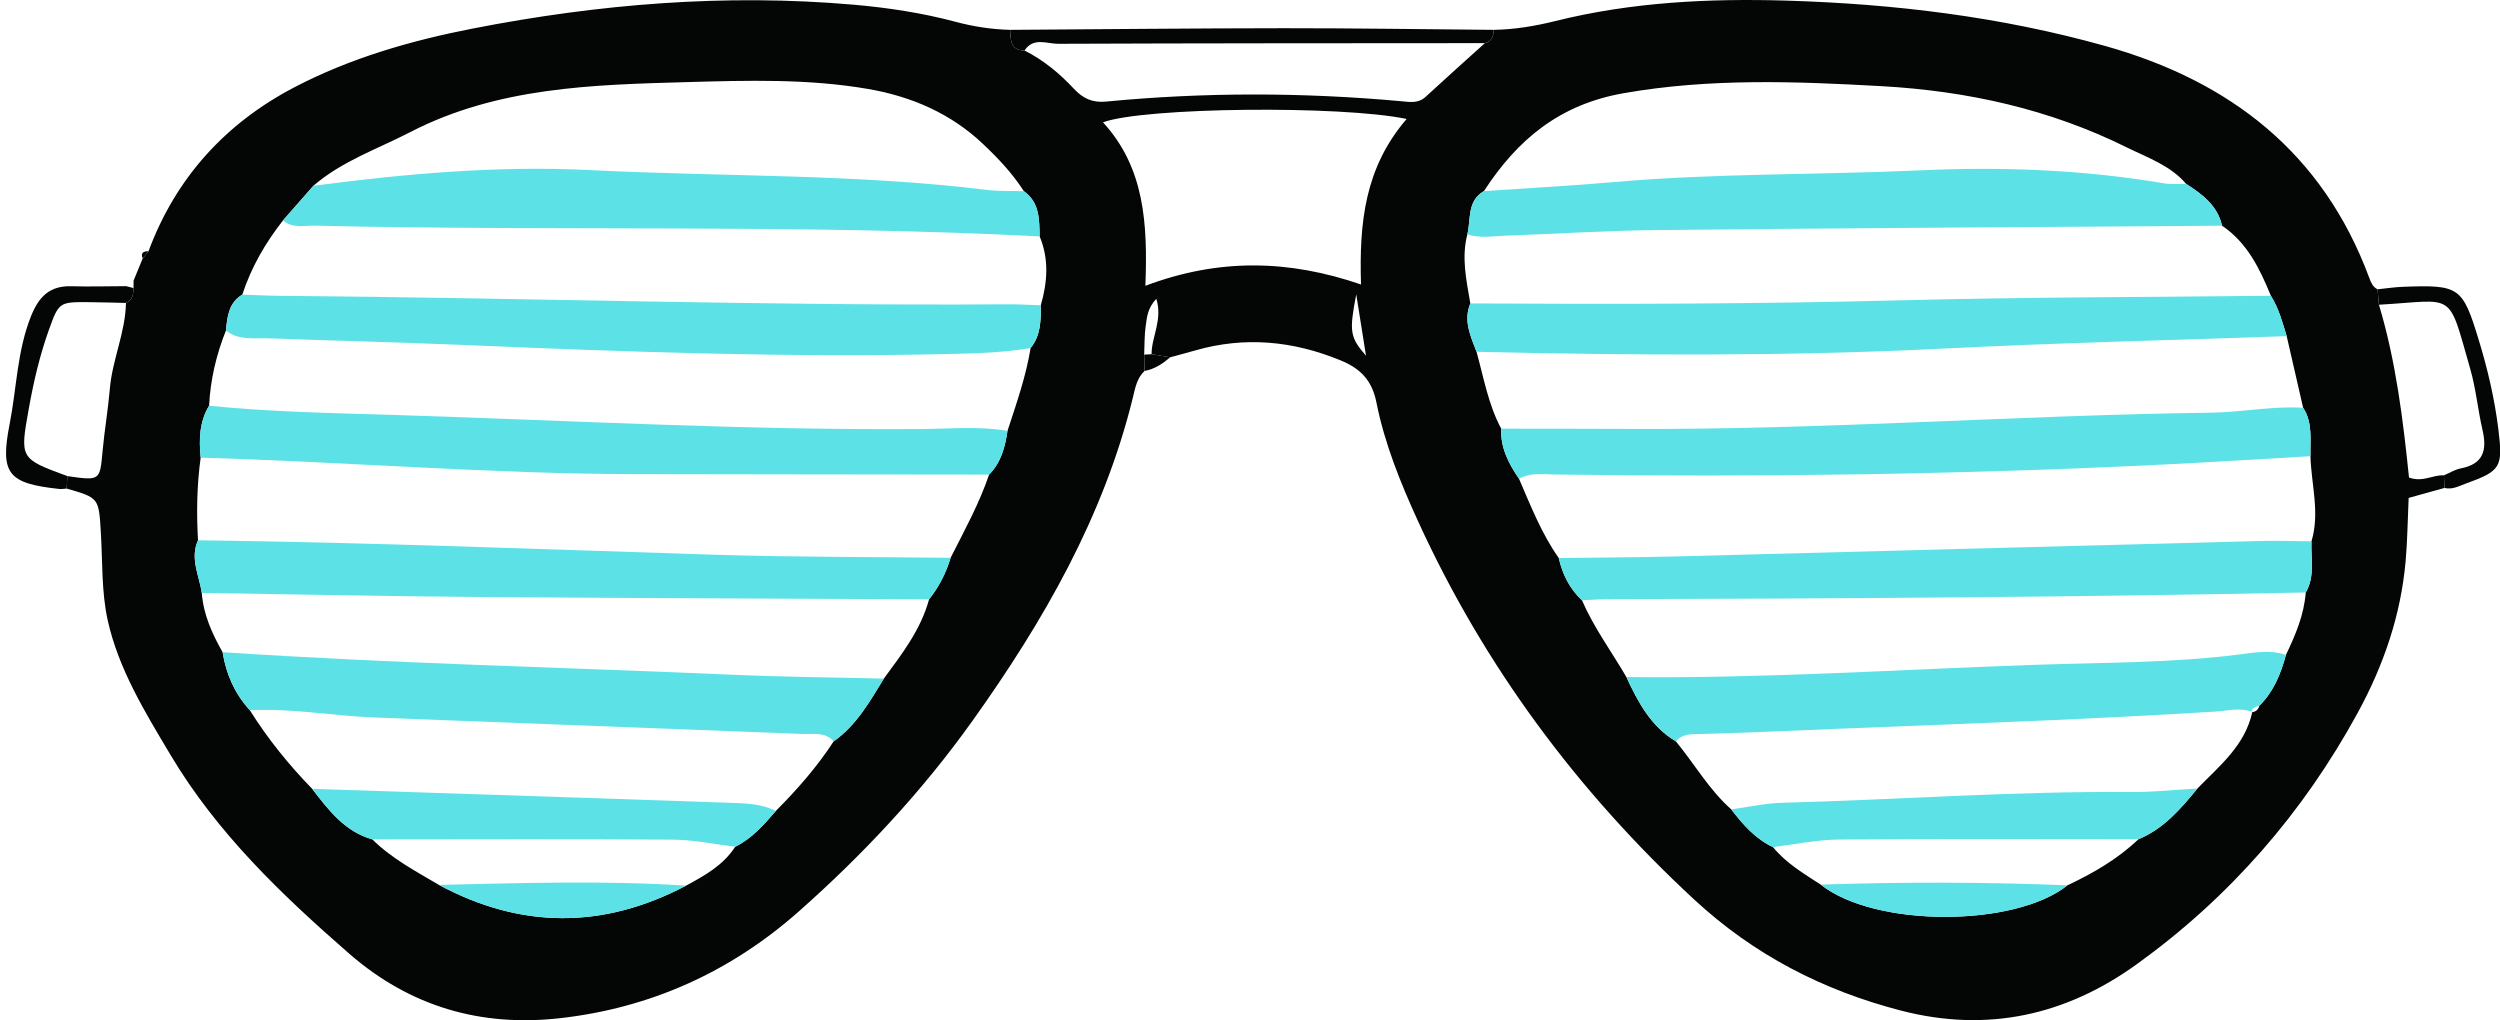 <?xml version="1.0" encoding="UTF-8" standalone="no"?><svg xmlns="http://www.w3.org/2000/svg" xmlns:xlink="http://www.w3.org/1999/xlink" fill="#000000" height="168.5" preserveAspectRatio="xMidYMid meet" version="1" viewBox="-1.0 0.0 412.9 168.5" width="412.9" zoomAndPan="magnify"><defs><clipPath id="a"><path d="M 10 0 L 403 0 L 403 168.5 L 10 168.5 Z M 10 0"/></clipPath><clipPath id="b"><path d="M 391 47 L 411.93 47 L 411.93 81 L 391 81 Z M 391 47"/></clipPath></defs><g><g clip-path="url(#a)" id="change1_5"><path d="M 222.996 48.609 C 221.809 54.797 221.953 55.688 224.609 58.754 C 224.07 55.359 223.629 52.594 222.996 48.609 Z M 231.32 19.648 C 220.418 17.371 187.895 17.719 181.168 20.203 C 188.059 27.699 188.562 36.984 188.172 47.203 C 200.383 42.598 211.898 42.91 223.785 46.984 C 223.469 36.707 224.422 27.676 231.32 19.648 Z M 299.707 146.102 C 308.73 153.23 331.812 153.137 340.461 146.219 C 344.715 144.211 348.762 141.883 352.191 138.602 C 356.352 136.887 359.16 133.598 361.914 130.242 C 365.578 126.488 369.793 123.125 370.988 117.598 L 370.855 117.652 C 371.52 117.566 371.988 117.25 372.152 116.566 C 374.512 114.234 375.699 111.289 376.543 108.164 C 378.121 104.883 379.539 101.551 379.816 97.855 C 381.387 95.18 380.637 92.242 380.762 89.402 C 382.184 84.699 380.727 80.031 380.594 75.352 C 380.531 72.633 381 69.836 379.387 67.352 C 378.48 63.406 377.574 59.461 376.672 55.527 C 375.969 53.238 375.355 50.91 374.059 48.852 C 372.227 44.395 370.172 40.094 365.992 37.277 C 365.242 33.922 362.707 32.09 360.055 30.363 C 357.445 27.312 353.727 26.059 350.281 24.355 C 337.512 18.023 323.945 15.027 309.75 14.23 C 295.508 13.438 281.395 12.895 267.156 15.395 C 256.555 17.254 249.602 23.07 244.09 31.559 C 241.254 33.203 241.965 36.211 241.348 38.703 C 240.34 42.559 241.199 46.328 241.84 50.113 C 240.656 52.969 241.879 55.52 242.863 58.098 C 244.059 62.387 244.801 66.816 246.938 70.801 C 246.797 73.953 248.172 76.566 249.875 79.062 C 251.82 83.555 253.598 88.129 256.445 92.164 C 257.047 94.863 258.242 97.23 260.277 99.141 C 262.234 103.652 265.156 107.602 267.613 111.82 C 269.539 115.977 271.664 119.98 275.789 122.441 C 278.859 126.168 281.27 130.43 284.93 133.676 C 286.852 136.168 288.895 138.531 291.82 139.906 C 293.984 142.566 296.895 144.27 299.707 146.102 Z M 112.305 146.273 C 115.391 144.609 118.449 142.914 120.426 139.852 C 123.195 138.48 125.172 136.215 127.133 133.934 C 130.672 130.398 133.949 126.645 136.688 122.445 C 140.453 119.789 142.641 115.879 144.973 112.082 C 147.969 108.004 151.09 103.996 152.445 98.984 C 154.082 96.93 155.246 94.637 156.004 92.125 C 158.281 87.621 160.727 83.191 162.359 78.383 C 164.34 76.387 164.996 73.832 165.398 71.168 C 166.867 66.664 168.449 62.188 169.215 57.48 C 170.91 55.398 170.91 52.914 170.895 50.426 C 171.996 46.613 172.281 42.816 170.711 39.047 C 170.641 36.277 170.734 33.453 168.102 31.578 C 166.23 28.645 163.84 26.129 161.336 23.762 C 156.02 18.727 149.531 15.934 142.406 14.699 C 132.512 12.988 122.496 13.277 112.523 13.559 C 96.855 13.996 81.145 14.379 66.707 21.844 C 61.301 24.637 55.457 26.617 50.758 30.684 C 49.086 32.59 47.418 34.492 45.746 36.398 C 42.832 40.113 40.492 44.145 39.023 48.656 C 36.762 50.012 36.539 52.301 36.316 54.59 C 34.723 58.578 33.746 62.711 33.535 67.012 C 31.914 69.684 31.855 72.605 32.141 75.59 C 31.516 80.121 31.441 84.672 31.703 89.238 C 30.348 92.246 31.906 95.043 32.328 97.926 C 32.59 101.496 34.031 104.656 35.762 107.715 C 36.344 111.34 37.766 114.566 40.258 117.293 C 43.215 122.008 46.688 126.309 50.566 130.289 C 53.262 133.801 55.938 137.34 60.5 138.633 C 63.699 141.812 67.66 143.883 71.488 146.148 C 85.07 153.449 98.676 153.449 112.305 146.273 Z M 23.527 41.496 C 28.043 29.336 36.285 20.336 47.629 14.41 C 56.887 9.574 66.926 6.691 77.18 4.695 C 97.922 0.652 118.809 -1.062 139.926 0.77 C 145.641 1.27 151.293 2.125 156.809 3.598 C 159.805 4.398 162.766 4.848 165.824 4.93 C 165.941 6.539 165.816 8.32 168.211 8.344 C 171.336 9.91 173.996 12.125 176.348 14.645 C 177.867 16.273 179.422 16.992 181.676 16.777 C 197.91 15.211 214.156 15.246 230.402 16.715 C 231.773 16.836 233.211 17.141 234.445 16 C 237.68 13.012 240.973 10.078 244.242 7.125 C 245.402 6.844 245.664 5.957 245.719 4.93 C 249.184 4.867 252.531 4.309 255.922 3.465 C 268.473 0.344 281.289 -0.285 294.164 0.105 C 311.934 0.645 329.488 2.77 346.656 7.582 C 367.328 13.379 382.652 25.254 390.301 45.875 C 390.59 46.648 390.879 47.391 391.676 47.781 C 391.754 48.629 391.828 49.48 391.906 50.328 C 394.723 59.695 395.891 69.371 396.871 78.867 C 399.152 79.711 400.828 78.387 402.641 78.508 C 402.672 79.199 402.703 79.895 402.734 80.59 C 400.789 81.129 398.84 81.672 396.812 82.234 C 396.648 85.812 396.617 89.285 396.309 92.734 C 395.512 101.613 392.695 109.844 388.434 117.664 C 379.375 134.289 367.223 148.215 351.906 159.254 C 340.215 167.68 327.258 170.602 312.988 166.914 C 300.066 163.574 288.66 157.688 278.82 148.574 C 259.527 130.703 244.156 110.035 233.207 86.09 C 230.309 79.754 227.684 73.285 226.332 66.48 C 225.578 62.691 223.59 60.82 220.375 59.504 C 212.555 56.297 204.594 55.523 196.402 57.879 C 195.031 58.273 193.648 58.633 192.27 59.012 C 191.246 58.84 190.223 58.668 189.195 58.496 C 189.176 55.617 191.066 52.812 189.973 49.344 C 188.48 50.98 188.43 52.441 188.23 53.793 C 187.996 55.367 188.047 56.98 187.973 58.574 C 187.996 59.473 188.02 60.367 188.039 61.262 C 186.758 62.449 186.488 64.102 186.105 65.668 C 181.254 85.422 171.285 102.691 159.641 119.016 C 151.348 130.641 141.617 141.082 130.883 150.574 C 119.555 160.586 106.336 166.5 91.461 168.168 C 78.52 169.621 66.805 166.336 56.652 157.488 C 45.461 147.727 34.848 137.582 27.172 124.699 C 22.949 117.609 18.578 110.527 16.781 102.414 C 15.746 97.715 15.949 92.742 15.652 87.887 C 15.309 82.23 15.34 82.23 10.008 80.691 C 10.051 80.004 10.09 79.32 10.129 78.633 C 15.555 79.41 15.496 79.406 15.945 74.48 C 16.254 71.062 16.848 67.672 17.137 64.254 C 17.539 59.414 19.715 54.922 19.805 50.035 C 20.902 49.562 21.027 48.598 21.051 47.578 C 21.055 47.168 21.059 46.758 21.062 46.348 C 21.562 45.129 22.062 43.91 22.562 42.695 C 22.883 42.297 23.207 41.895 23.527 41.496" fill="#040606"/></g><g id="change1_1"><path d="M 168.211 8.344 C 165.816 8.32 165.941 6.539 165.824 4.93 C 180.871 4.832 195.914 4.672 210.961 4.66 C 222.547 4.652 234.133 4.832 245.719 4.93 C 245.664 5.957 245.402 6.844 244.242 7.125 C 220.746 7.145 197.258 7.137 173.762 7.234 C 171.914 7.242 169.672 6.098 168.211 8.344" fill="#040606"/></g><g id="change1_2"><path d="M 21.051 47.578 C 21.027 48.598 20.902 49.562 19.805 50.035 C 17.762 49.988 15.723 49.922 13.68 49.906 C 8.82 49.871 8.719 49.883 7.082 54.461 C 5.566 58.691 4.551 63.059 3.758 67.484 C 2.285 75.738 2.242 75.73 10.129 78.633 C 10.09 79.32 10.051 80.004 10.008 80.691 C 9.605 80.715 9.195 80.797 8.801 80.758 C 0.293 79.848 -1.02 78.258 0.598 69.996 C 1.762 64.066 1.824 57.945 4.133 52.199 C 5.41 49.016 7.184 47.188 10.734 47.277 C 13.77 47.359 16.812 47.273 19.852 47.262 C 20.25 47.367 20.652 47.473 21.051 47.578" fill="#040606"/></g><g clip-path="url(#b)" id="change1_6"><path d="M 391.906 50.328 C 391.828 49.48 391.754 48.629 391.676 47.781 C 393.082 47.641 394.488 47.418 395.902 47.367 C 405.176 47.023 405.711 47.379 408.363 56.062 C 409.852 60.926 411.012 65.867 411.633 70.922 C 412.402 77.18 412.047 77.77 406.25 79.867 C 405.109 80.281 404.023 80.91 402.734 80.59 C 402.703 79.895 402.672 79.199 402.641 78.508 C 403.57 78.113 404.469 77.539 405.438 77.355 C 409.148 76.641 409.781 74.359 409.023 71.066 C 408.246 67.711 407.934 64.234 406.988 60.938 C 403.219 47.801 404.656 49.613 391.906 50.328" fill="#040606"/></g><g id="change1_3"><path d="M 189.195 58.496 C 190.223 58.668 191.246 58.84 192.27 59.012 C 191.023 60.07 189.691 60.969 188.039 61.262 C 188.02 60.367 187.996 59.473 187.973 58.574 C 188.383 58.539 188.789 58.512 189.195 58.496" fill="#040606"/></g><g id="change1_4"><path d="M 23.527 41.496 C 23.207 41.895 22.883 42.297 22.562 42.695 C 22.191 41.738 22.699 41.488 23.527 41.496" fill="#040606"/></g><g id="change2_1"><path d="M 241.84 50.113 C 265.512 50.258 289.176 50.211 312.844 49.602 C 333.242 49.07 353.652 49.078 374.059 48.852 C 375.355 50.91 375.969 53.238 376.672 55.52 C 357.734 56.184 338.785 56.621 319.863 57.574 C 294.199 58.871 268.539 58.691 242.867 58.102 C 241.879 55.52 240.656 52.969 241.84 50.113" fill="#5ce1e6"/></g><g id="change2_2"><path d="M 39.023 48.656 C 41.066 48.727 43.109 48.84 45.152 48.855 C 85.23 49.176 125.297 50.539 165.379 50.258 C 167.215 50.242 169.055 50.363 170.895 50.422 C 170.91 52.914 170.91 55.398 169.215 57.484 C 164.984 58.207 160.715 58.344 156.43 58.449 C 129.105 59.121 101.809 58.086 74.527 56.934 C 64.141 56.496 53.758 56.266 43.375 55.879 C 40.984 55.789 38.434 56.289 36.316 54.586 C 36.539 52.301 36.762 50.012 39.023 48.656" fill="#5ce1e6"/></g><g id="change2_3"><path d="M 246.938 70.801 C 254.066 70.812 261.195 70.805 268.32 70.84 C 300.301 70.996 332.203 68.57 364.168 68.16 C 369.234 68.094 374.281 67.035 379.387 67.348 C 381 69.836 380.531 72.633 380.59 75.348 C 372.453 75.812 364.32 76.332 356.18 76.73 C 322.762 78.367 289.324 78.836 255.875 78.371 C 253.855 78.344 251.781 78.012 249.879 79.07 C 248.172 76.566 246.797 73.953 246.938 70.801" fill="#5ce1e6"/></g><g id="change2_4"><path d="M 33.535 67.012 C 43.883 68.062 54.262 68.223 64.648 68.551 C 93.551 69.465 122.438 71.086 151.375 70.859 C 156.047 70.824 160.738 70.352 165.398 71.172 C 164.996 73.832 164.34 76.387 162.359 78.383 C 142.781 78.359 123.203 78.348 103.629 78.305 C 79.77 78.254 55.98 76.262 32.141 75.59 C 31.855 72.605 31.914 69.684 33.535 67.012" fill="#5ce1e6"/></g><g id="change2_5"><path d="M 50.758 30.684 C 65.957 28.695 81.211 27.32 96.539 28.098 C 118.355 29.195 140.25 28.695 161.984 31.363 C 164.004 31.613 166.062 31.516 168.102 31.578 C 170.734 33.453 170.641 36.277 170.711 39.047 C 130.836 36.965 90.906 38.219 51.016 37.27 C 49.242 37.227 47.316 37.777 45.746 36.398 C 47.418 34.492 49.086 32.59 50.758 30.684" fill="#5ce1e6"/></g><g id="change2_6"><path d="M 244.09 31.559 C 251.203 31.074 258.324 30.707 265.43 30.082 C 282.309 28.59 299.254 28.91 316.156 28.133 C 329.605 27.512 343.066 28.02 356.398 30.277 C 357.59 30.48 358.836 30.344 360.055 30.363 C 362.707 32.09 365.242 33.922 365.988 37.277 C 335.012 37.504 304.035 37.672 273.062 37.988 C 264.512 38.078 255.965 38.629 247.414 38.934 C 245.391 39.004 243.348 39.383 241.348 38.699 C 241.965 36.211 241.254 33.203 244.09 31.559" fill="#5ce1e6"/></g><g id="change2_7"><path d="M 379.816 97.855 C 341.402 98.637 302.98 98.855 264.562 98.961 C 263.133 98.965 261.703 99.078 260.277 99.141 C 258.242 97.23 257.047 94.863 256.449 92.164 C 262.98 92.078 269.516 92.062 276.047 91.895 C 308.098 91.066 340.145 90.188 372.195 89.352 C 375.051 89.277 377.906 89.379 380.762 89.402 C 380.637 92.242 381.387 95.18 379.816 97.855" fill="#5ce1e6"/></g><g id="change2_8"><path d="M 152.445 98.984 C 127.523 98.859 102.598 98.789 77.672 98.594 C 62.559 98.473 47.445 98.156 32.328 97.926 C 31.906 95.043 30.348 92.246 31.703 89.234 C 60.285 89.586 88.848 90.742 117.418 91.629 C 130.273 92.027 143.145 91.973 156.008 92.125 C 155.246 94.637 154.082 96.93 152.445 98.984" fill="#5ce1e6"/></g><g id="change2_9"><path d="M 136.688 122.445 C 135.266 120.832 133.32 121.285 131.547 121.219 C 107.969 120.297 84.391 119.422 60.816 118.5 C 53.957 118.234 47.16 116.949 40.262 117.297 C 37.766 114.566 36.344 111.34 35.762 107.715 C 63.797 109.586 91.887 110.207 119.949 111.438 C 128.285 111.805 136.633 111.871 144.973 112.082 C 142.641 115.879 140.453 119.789 136.688 122.445" fill="#5ce1e6"/></g><g id="change2_10"><path d="M 370.988 117.598 C 368.996 116.805 366.965 117.395 364.969 117.52 C 344.887 118.773 324.785 119.488 304.684 120.277 C 296.363 120.602 288.043 121.027 279.715 121.23 C 278.305 121.262 276.836 121.184 275.793 122.445 C 271.664 119.98 269.539 115.977 267.613 111.82 C 290.102 112.086 312.547 110.578 335.004 109.805 C 346.406 109.41 357.879 109.523 369.254 108.039 C 371.637 107.73 374.129 107.305 376.543 108.168 C 375.699 111.289 374.512 114.234 372.152 116.566 C 371.562 116.742 370.914 116.844 370.855 117.652 L 370.988 117.598" fill="#5ce1e6"/></g><g id="change2_11"><path d="M 284.93 133.676 C 287.754 133.297 290.57 132.66 293.398 132.586 C 312.578 132.078 331.734 130.648 350.938 130.812 C 354.598 130.84 358.262 130.438 361.918 130.238 C 359.16 133.598 356.352 136.887 352.191 138.602 C 335.703 138.598 319.211 138.523 302.723 138.656 C 299.086 138.688 295.457 139.473 291.82 139.906 C 288.895 138.531 286.852 136.168 284.93 133.676" fill="#5ce1e6"/></g><g id="change2_12"><path d="M 50.566 130.289 C 57.059 130.5 63.551 130.711 70.047 130.926 C 86.496 131.473 102.945 132.004 119.395 132.586 C 122.02 132.68 124.688 132.703 127.133 133.934 C 125.172 136.215 123.195 138.48 120.426 139.848 C 116.984 139.438 113.543 138.695 110.098 138.672 C 93.566 138.551 77.031 138.629 60.5 138.633 C 55.938 137.34 53.262 133.801 50.566 130.289" fill="#5ce1e6"/></g><g id="change2_13"><path d="M 299.707 146.102 C 313.293 145.656 326.879 145.664 340.461 146.219 C 331.812 153.137 308.73 153.23 299.707 146.102" fill="#5ce1e6"/></g><g id="change2_14"><path d="M 71.488 146.148 C 85.094 145.855 98.699 145.387 112.305 146.273 C 98.676 153.449 85.07 153.449 71.488 146.148" fill="#5ce1e6"/></g></g></svg>